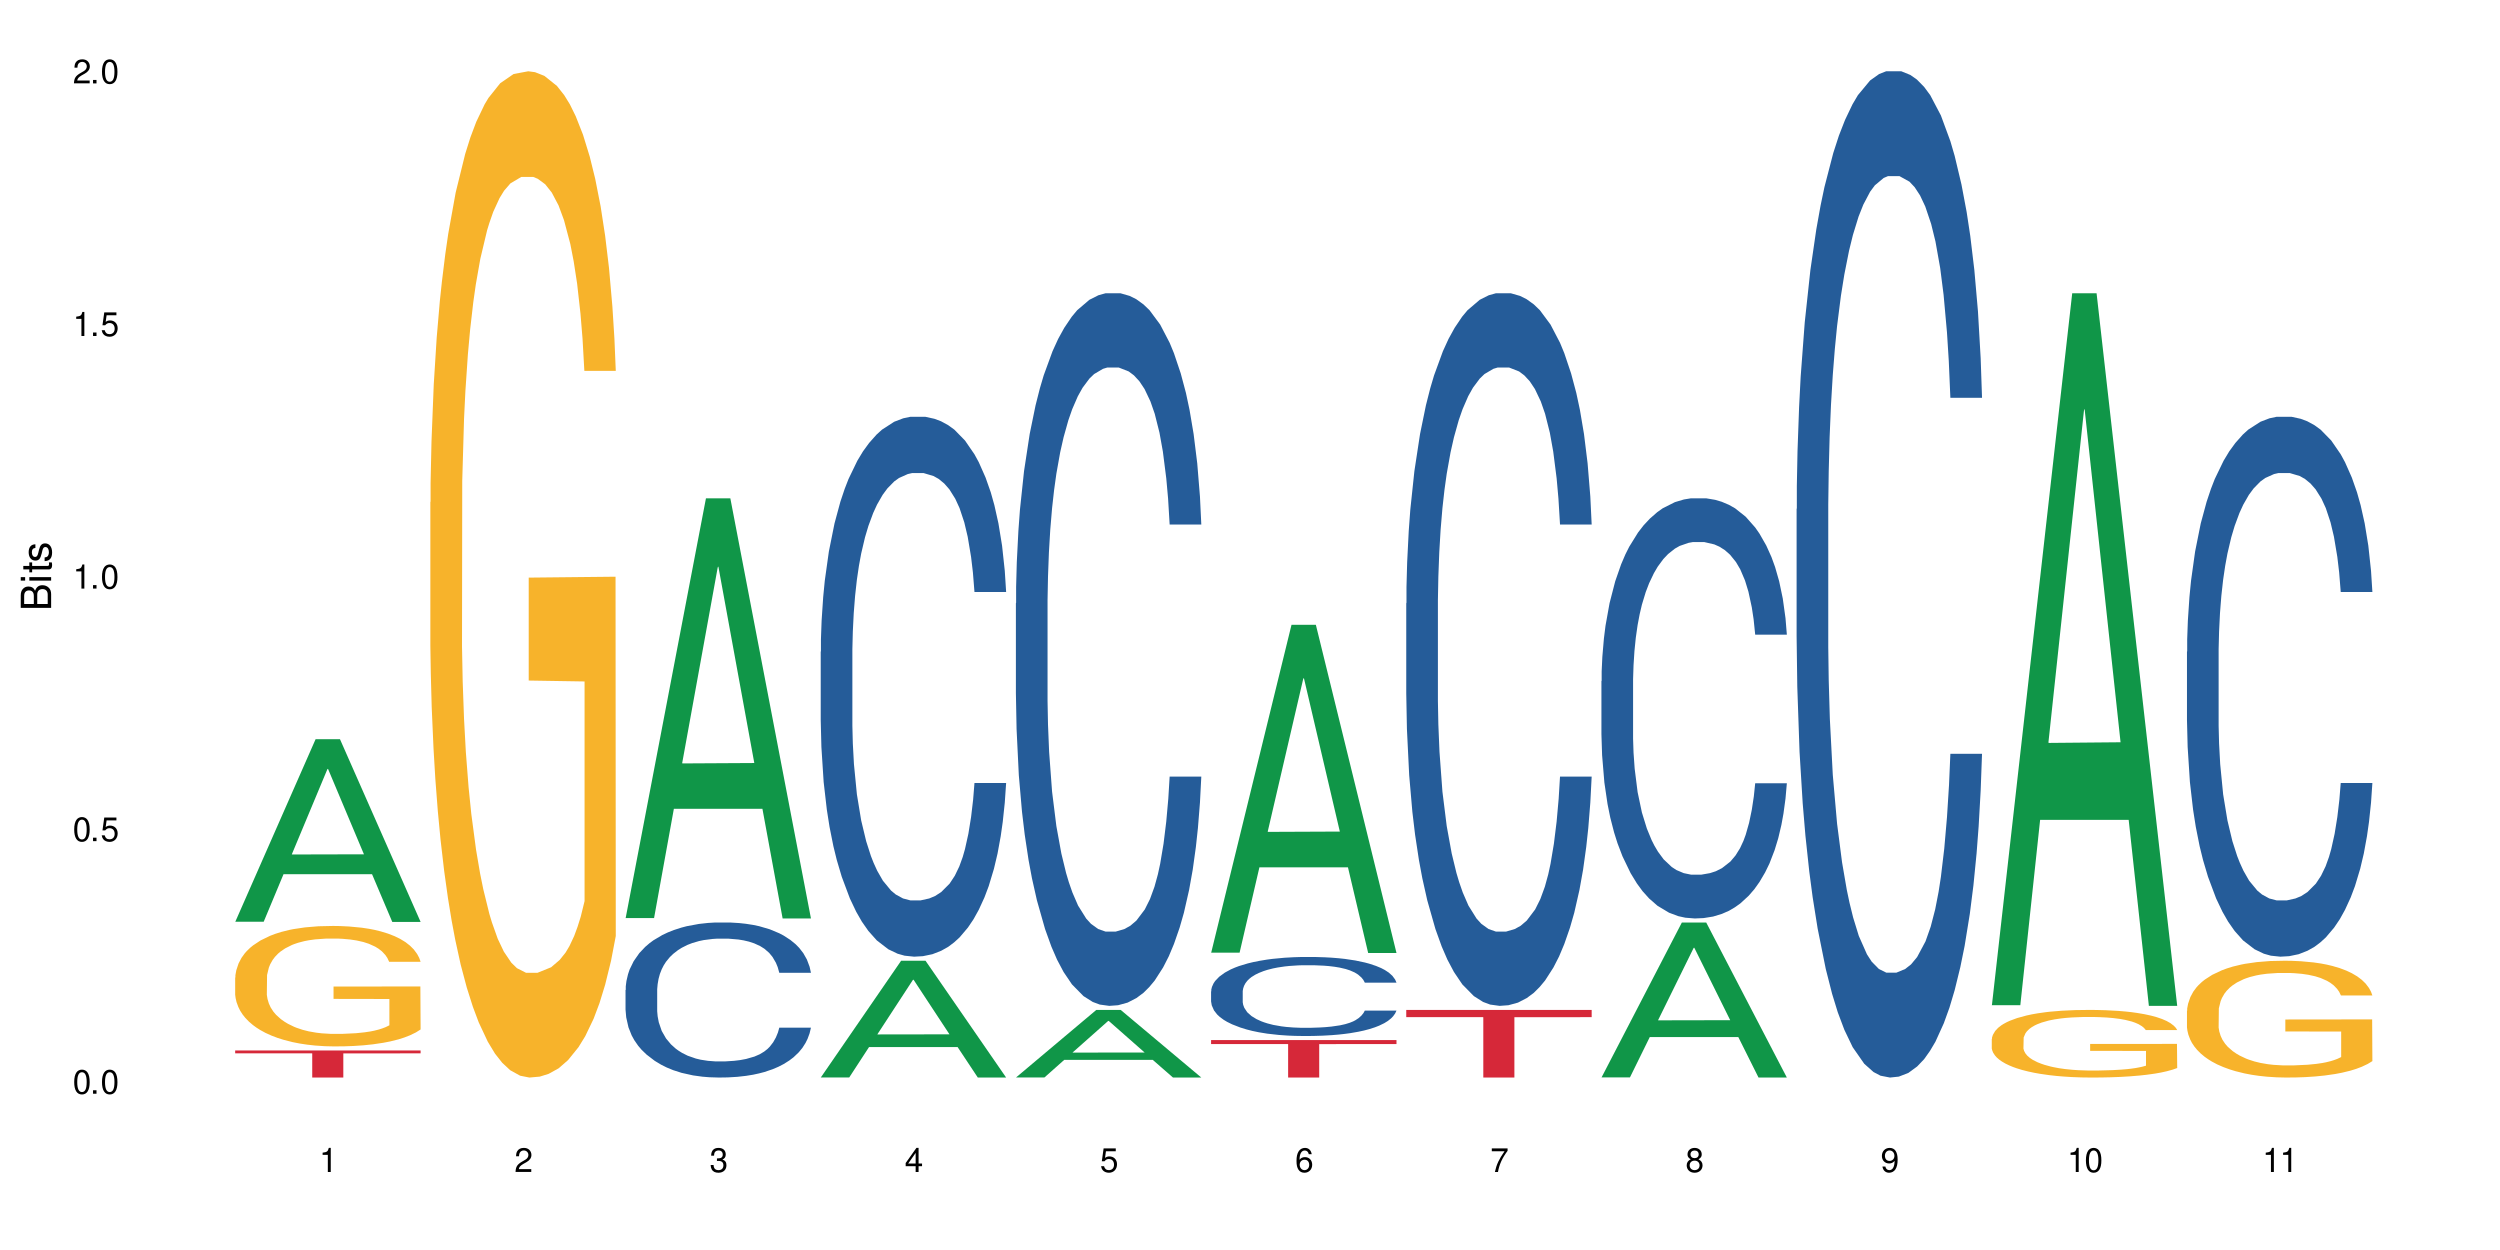 <?xml version="1.0" encoding="UTF-8"?>
<svg xmlns="http://www.w3.org/2000/svg" xmlns:xlink="http://www.w3.org/1999/xlink" width="720" height="360" viewBox="0 0 720 360">
<defs>
<g>
<g id="glyph-0-0">
</g>
<g id="glyph-0-1">
<path d="M 2.641 -6.938 C 2 -6.938 1.422 -6.656 1.078 -6.172 C 0.641 -5.562 0.406 -4.641 0.406 -3.359 C 0.406 -1.016 1.188 0.219 2.641 0.219 C 4.078 0.219 4.859 -1.016 4.859 -3.297 C 4.859 -4.641 4.656 -5.547 4.203 -6.172 C 3.844 -6.656 3.281 -6.938 2.641 -6.938 Z M 2.641 -6.188 C 3.547 -6.188 4 -5.25 4 -3.375 C 4 -1.406 3.562 -0.484 2.625 -0.484 C 1.734 -0.484 1.281 -1.438 1.281 -3.344 C 1.281 -5.25 1.734 -6.188 2.641 -6.188 Z M 2.641 -6.188 "/>
</g>
<g id="glyph-0-2">
<path d="M 1.828 -1 L 0.828 -1 L 0.828 0 L 1.828 0 Z M 1.828 -1 "/>
</g>
<g id="glyph-0-3">
<path d="M 4.562 -6.797 L 1.062 -6.797 L 0.547 -3.094 L 1.328 -3.094 C 1.719 -3.562 2.047 -3.734 2.578 -3.734 C 3.484 -3.734 4.062 -3.109 4.062 -2.094 C 4.062 -1.125 3.484 -0.531 2.578 -0.531 C 1.828 -0.531 1.375 -0.906 1.188 -1.672 L 0.328 -1.672 C 0.453 -1.109 0.547 -0.844 0.75 -0.594 C 1.125 -0.078 1.828 0.219 2.594 0.219 C 3.969 0.219 4.922 -0.781 4.922 -2.219 C 4.922 -3.562 4.031 -4.484 2.719 -4.484 C 2.25 -4.484 1.859 -4.359 1.469 -4.062 L 1.734 -5.969 L 4.562 -5.969 Z M 4.562 -6.797 "/>
</g>
<g id="glyph-0-4">
<path d="M 2.484 -4.938 L 2.484 0 L 3.328 0 L 3.328 -6.938 L 2.766 -6.938 C 2.469 -5.875 2.281 -5.734 0.984 -5.562 L 0.984 -4.938 Z M 2.484 -4.938 "/>
</g>
<g id="glyph-0-5">
<path d="M 4.859 -0.828 L 1.281 -0.828 C 1.359 -1.406 1.672 -1.781 2.5 -2.281 L 3.469 -2.828 C 4.406 -3.344 4.906 -4.062 4.906 -4.906 C 4.906 -5.484 4.672 -6.031 4.266 -6.406 C 3.859 -6.766 3.375 -6.938 2.719 -6.938 C 1.859 -6.938 1.219 -6.625 0.844 -6.031 C 0.609 -5.672 0.5 -5.234 0.484 -4.531 L 1.328 -4.531 C 1.359 -5.016 1.406 -5.281 1.531 -5.516 C 1.75 -5.938 2.188 -6.203 2.703 -6.203 C 3.469 -6.203 4.031 -5.641 4.031 -4.891 C 4.031 -4.344 3.719 -3.859 3.125 -3.516 L 2.234 -3 C 0.812 -2.172 0.406 -1.531 0.328 -0.016 L 4.859 -0.016 Z M 4.859 -0.828 "/>
</g>
<g id="glyph-0-6">
<path d="M 2.125 -3.188 L 2.578 -3.188 C 3.5 -3.188 3.984 -2.766 3.984 -1.922 C 3.984 -1.062 3.469 -0.531 2.594 -0.531 C 1.656 -0.531 1.203 -1 1.156 -2.016 L 0.312 -2.016 C 0.344 -1.453 0.438 -1.094 0.609 -0.781 C 0.953 -0.109 1.625 0.219 2.547 0.219 C 3.953 0.219 4.859 -0.625 4.859 -1.938 C 4.859 -2.828 4.516 -3.297 3.703 -3.594 C 4.344 -3.844 4.656 -4.328 4.656 -5.031 C 4.656 -6.219 3.875 -6.938 2.578 -6.938 C 1.203 -6.938 0.484 -6.172 0.453 -4.703 L 1.297 -4.703 C 1.312 -5.125 1.344 -5.359 1.453 -5.578 C 1.641 -5.969 2.062 -6.203 2.594 -6.203 C 3.344 -6.203 3.797 -5.75 3.797 -5 C 3.797 -4.516 3.609 -4.219 3.25 -4.047 C 3.016 -3.953 2.703 -3.922 2.125 -3.906 Z M 2.125 -3.188 "/>
</g>
<g id="glyph-0-7">
<path d="M 3.141 -1.672 L 3.141 0 L 3.984 0 L 3.984 -1.672 L 4.984 -1.672 L 4.984 -2.438 L 3.984 -2.438 L 3.984 -6.938 L 3.359 -6.938 L 0.266 -2.578 L 0.266 -1.672 Z M 3.141 -2.438 L 1 -2.438 L 3.141 -5.5 Z M 3.141 -2.438 "/>
</g>
<g id="glyph-0-8">
<path d="M 4.781 -5.125 C 4.609 -6.266 3.891 -6.938 2.844 -6.938 C 2.094 -6.938 1.422 -6.578 1.031 -5.953 C 0.594 -5.266 0.406 -4.422 0.406 -3.172 C 0.406 -2 0.578 -1.25 0.984 -0.641 C 1.359 -0.078 1.953 0.219 2.703 0.219 C 3.984 0.219 4.922 -0.75 4.922 -2.094 C 4.922 -3.375 4.062 -4.281 2.844 -4.281 C 2.172 -4.281 1.641 -4.031 1.281 -3.516 C 1.281 -5.234 1.828 -6.188 2.797 -6.188 C 3.391 -6.188 3.797 -5.797 3.938 -5.125 Z M 2.734 -3.531 C 3.547 -3.531 4.062 -2.953 4.062 -2.031 C 4.062 -1.156 3.484 -0.531 2.703 -0.531 C 1.922 -0.531 1.328 -1.188 1.328 -2.078 C 1.328 -2.938 1.906 -3.531 2.734 -3.531 Z M 2.734 -3.531 "/>
</g>
<g id="glyph-0-9">
<path d="M 4.984 -6.797 L 0.438 -6.797 L 0.438 -5.969 L 4.109 -5.969 C 2.5 -3.656 1.828 -2.234 1.328 0 L 2.219 0 C 2.594 -2.172 3.453 -4.047 4.984 -6.094 Z M 4.984 -6.797 "/>
</g>
<g id="glyph-0-10">
<path d="M 3.75 -3.656 C 4.469 -4.094 4.688 -4.438 4.688 -5.078 C 4.688 -6.172 3.844 -6.938 2.641 -6.938 C 1.438 -6.938 0.594 -6.172 0.594 -5.094 C 0.594 -4.438 0.812 -4.094 1.516 -3.656 C 0.734 -3.266 0.359 -2.703 0.359 -1.922 C 0.359 -0.656 1.281 0.219 2.641 0.219 C 3.984 0.219 4.922 -0.656 4.922 -1.922 C 4.922 -2.703 4.531 -3.266 3.75 -3.656 Z M 2.641 -6.188 C 3.359 -6.188 3.812 -5.75 3.812 -5.062 C 3.812 -4.406 3.344 -3.984 2.641 -3.984 C 1.922 -3.984 1.453 -4.406 1.453 -5.078 C 1.453 -5.75 1.922 -6.188 2.641 -6.188 Z M 2.641 -3.266 C 3.484 -3.266 4.062 -2.719 4.062 -1.906 C 4.062 -1.078 3.484 -0.531 2.625 -0.531 C 1.797 -0.531 1.219 -1.094 1.219 -1.906 C 1.219 -2.719 1.781 -3.266 2.641 -3.266 Z M 2.641 -3.266 "/>
</g>
<g id="glyph-0-11">
<path d="M 0.516 -1.578 C 0.672 -0.453 1.406 0.219 2.438 0.219 C 3.188 0.219 3.859 -0.141 4.266 -0.766 C 4.688 -1.453 4.891 -2.297 4.891 -3.547 C 4.891 -4.719 4.703 -5.453 4.312 -6.078 C 3.938 -6.641 3.344 -6.938 2.594 -6.938 C 1.297 -6.938 0.359 -5.969 0.359 -4.625 C 0.359 -3.344 1.234 -2.453 2.453 -2.453 C 3.094 -2.453 3.578 -2.672 4.016 -3.203 C 4 -1.484 3.469 -0.531 2.5 -0.531 C 1.906 -0.531 1.484 -0.906 1.359 -1.578 Z M 2.578 -6.203 C 3.375 -6.203 3.969 -5.531 3.969 -4.641 C 3.969 -3.797 3.391 -3.188 2.547 -3.188 C 1.734 -3.188 1.234 -3.766 1.234 -4.688 C 1.234 -5.562 1.797 -6.203 2.578 -6.203 Z M 2.578 -6.203 "/>
</g>
<g id="glyph-1-0">
</g>
<g id="glyph-1-1">
<path d="M 0 -0.953 L 0 -4.891 C 0 -5.719 -0.234 -6.344 -0.734 -6.797 C -1.188 -7.234 -1.812 -7.469 -2.5 -7.469 C -3.547 -7.469 -4.188 -7 -4.625 -5.875 C -4.984 -6.688 -5.625 -7.094 -6.531 -7.094 C -7.172 -7.094 -7.734 -6.859 -8.141 -6.391 C -8.562 -5.922 -8.75 -5.344 -8.75 -4.5 L -8.75 -0.953 Z M -4.984 -2.062 L -7.766 -2.062 L -7.766 -4.219 C -7.766 -4.844 -7.688 -5.203 -7.453 -5.5 C -7.219 -5.812 -6.859 -5.969 -6.375 -5.969 C -5.891 -5.969 -5.531 -5.812 -5.297 -5.5 C -5.062 -5.203 -4.984 -4.844 -4.984 -4.219 Z M -0.984 -2.062 L -4 -2.062 L -4 -4.781 C -4 -5.766 -3.438 -6.359 -2.484 -6.359 C -1.547 -6.359 -0.984 -5.766 -0.984 -4.781 Z M -0.984 -2.062 "/>
</g>
<g id="glyph-1-2">
<path d="M -6.281 -1.797 L -6.281 -0.797 L 0 -0.797 L 0 -1.797 Z M -8.75 -1.797 L -8.75 -0.797 L -7.484 -0.797 L -7.484 -1.797 Z M -8.75 -1.797 "/>
</g>
<g id="glyph-1-3">
<path d="M -6.281 -3.047 L -6.281 -2.016 L -8.016 -2.016 L -8.016 -1.016 L -6.281 -1.016 L -6.281 -0.172 L -5.469 -0.172 L -5.469 -1.016 L -0.719 -1.016 C -0.078 -1.016 0.281 -1.453 0.281 -2.234 C 0.281 -2.5 0.25 -2.719 0.188 -3.047 L -0.641 -3.047 C -0.609 -2.906 -0.594 -2.766 -0.594 -2.562 C -0.594 -2.141 -0.719 -2.016 -1.156 -2.016 L -5.469 -2.016 L -5.469 -3.047 Z M -6.281 -3.047 "/>
</g>
<g id="glyph-1-4">
<path d="M -4.531 -5.25 C -5.766 -5.25 -6.469 -4.422 -6.469 -2.969 C -6.469 -1.516 -5.719 -0.562 -4.547 -0.562 C -3.562 -0.562 -3.094 -1.062 -2.734 -2.562 L -2.516 -3.484 C -2.344 -4.188 -2.094 -4.469 -1.641 -4.469 C -1.047 -4.469 -0.641 -3.875 -0.641 -3 C -0.641 -2.453 -0.797 -2 -1.062 -1.75 C -1.25 -1.594 -1.422 -1.531 -1.875 -1.469 L -1.875 -0.406 C -0.422 -0.453 0.281 -1.266 0.281 -2.922 C 0.281 -4.5 -0.5 -5.516 -1.719 -5.516 C -2.656 -5.516 -3.172 -4.984 -3.469 -3.734 L -3.703 -2.766 C -3.891 -1.953 -4.156 -1.609 -4.594 -1.609 C -5.188 -1.609 -5.547 -2.125 -5.547 -2.938 C -5.547 -3.75 -5.203 -4.172 -4.531 -4.203 Z M -4.531 -5.25 "/>
</g>
</g>
</defs>
<rect x="-72" y="-36" width="864" height="432" fill="rgb(100%, 100%, 100%)" fill-opacity="1"/>
<path fill-rule="nonzero" fill="rgb(6.275%, 58.824%, 28.235%)" fill-opacity="1" d="M 67.73 265.457 L 67.789 265.41 L 90.895 212.883 L 97.91 212.883 L 121.133 265.508 L 112.973 265.508 L 107.152 251.773 L 81.652 251.773 L 75.945 265.457 L 67.73 265.457 L 84.105 246.09 L 104.816 246.039 L 94.488 221.48 L 94.375 221.434 L 94.262 221.582 L 84.047 246.039 L 84.105 246.09 Z M 67.73 265.457 "/>
<path fill-rule="nonzero" fill="rgb(96.863%, 70.196%, 16.863%)" fill-opacity="1" d="M 67.73 281.531 L 67.797 281.5 L 67.797 280.867 L 68.055 279.441 L 68.707 277.477 L 69.555 275.859 L 70.465 274.594 L 71.051 273.93 L 72.027 272.977 L 72.875 272.281 L 75.023 270.855 L 77.762 269.523 L 79.258 268.953 L 80.949 268.414 L 83.359 267.812 L 84.469 267.59 L 87.855 267.086 L 91.695 266.766 L 95.93 266.672 L 97.883 266.703 L 100.555 266.832 L 104.199 267.18 L 106.285 267.496 L 107.91 267.812 L 109.605 268.227 L 111.688 268.859 L 113.645 269.617 L 115.207 270.379 L 116.77 271.328 L 118.07 272.344 L 119.18 273.453 L 120.156 274.785 L 120.742 275.895 L 121.133 277 L 112.078 277 L 111.559 275.895 L 110.973 275.035 L 109.996 273.992 L 109.02 273.23 L 108.043 272.629 L 106.219 271.805 L 104.656 271.297 L 102.703 270.855 L 100.812 270.57 L 98.664 270.379 L 97.363 270.316 L 93.91 270.316 L 90.785 270.539 L 88.961 270.793 L 87.66 271.043 L 85.836 271.52 L 84.727 271.898 L 84.078 272.152 L 82.125 273.137 L 80.82 274.023 L 80.105 274.625 L 79.191 275.574 L 78.543 276.43 L 77.824 277.699 L 77.434 278.648 L 76.914 280.805 L 76.848 286.508 L 77.043 287.711 L 77.434 289.012 L 77.957 290.152 L 78.738 291.355 L 79.52 292.273 L 80.887 293.508 L 82.059 294.332 L 82.969 294.871 L 84.727 295.727 L 85.445 296.012 L 87.137 296.582 L 88.895 297.027 L 91.047 297.406 L 92.672 297.598 L 95.277 297.754 L 98.598 297.754 L 102.508 297.566 L 104.98 297.312 L 106.676 297.059 L 107.781 296.836 L 109.148 296.488 L 110.125 296.172 L 111.039 295.824 L 112.145 295.285 L 112.145 287.711 L 96.059 287.68 L 96.059 284.129 L 121.066 284.098 L 121.133 296.488 L 119.766 297.344 L 118.07 298.168 L 116.441 298.801 L 114.75 299.34 L 112.34 299.941 L 110.387 300.32 L 107.391 300.766 L 104.656 301.051 L 101.789 301.242 L 99.25 301.336 L 96.254 301.367 L 93.586 301.305 L 90.719 301.113 L 88.441 300.859 L 86.355 300.543 L 84.273 300.133 L 81.668 299.465 L 79.973 298.93 L 78.215 298.262 L 76.457 297.469 L 74.895 296.613 L 73.852 295.949 L 72.812 295.188 L 71.703 294.238 L 70.66 293.16 L 69.879 292.18 L 69.164 291.07 L 68.645 290.023 L 68.121 288.598 L 67.859 287.457 L 67.73 286.477 Z M 67.73 281.531 "/>
<path fill-rule="nonzero" fill="rgb(83.922%, 15.686%, 22.353%)" fill-opacity="1" d="M 67.73 302.531 L 121.133 302.531 L 121.133 303.367 L 98.875 303.375 L 98.875 310.332 L 89.922 310.332 L 89.922 303.383 L 89.793 303.367 L 67.73 303.367 Z M 67.73 302.531 "/>
<path fill-rule="nonzero" fill="rgb(96.863%, 70.196%, 16.863%)" fill-opacity="1" d="M 123.941 144.652 L 124.008 144.387 L 124.008 139.094 L 124.27 127.184 L 124.918 110.777 L 125.766 97.277 L 126.676 86.691 L 127.266 81.133 L 128.242 73.195 L 129.086 67.371 L 131.234 55.461 L 133.973 44.348 L 135.469 39.582 L 137.164 35.082 L 139.57 30.055 L 140.68 28.203 L 144.066 23.965 L 147.906 21.32 L 152.141 20.527 L 154.094 20.789 L 156.766 21.848 L 160.41 24.762 L 162.496 27.406 L 164.125 30.055 L 165.816 33.496 L 167.902 38.789 L 169.855 45.141 L 171.418 51.492 L 172.98 59.43 L 174.281 67.902 L 175.391 77.164 L 176.367 88.281 L 176.953 97.543 L 177.344 106.805 L 168.293 106.805 L 167.77 97.543 L 167.184 90.398 L 166.207 81.664 L 165.23 75.312 L 164.254 70.281 L 162.43 63.402 L 160.867 59.168 L 158.914 55.461 L 157.023 53.078 L 154.875 51.492 L 153.574 50.961 L 150.121 50.961 L 146.996 52.816 L 145.172 54.934 L 143.871 57.051 L 142.047 61.02 L 140.941 64.195 L 140.289 66.312 L 138.336 74.516 L 137.031 81.93 L 136.316 86.957 L 135.402 94.898 L 134.754 102.043 L 134.035 112.629 L 133.645 120.57 L 133.125 138.566 L 133.059 186.207 L 133.254 196.262 L 133.645 207.113 L 134.168 216.641 L 134.949 226.699 L 135.73 234.375 L 137.098 244.695 L 138.27 251.578 L 139.18 256.078 L 140.941 263.223 L 141.656 265.605 L 143.348 270.367 L 145.109 274.074 L 147.258 277.25 L 148.883 278.836 L 151.488 280.16 L 154.812 280.16 L 158.719 278.574 L 161.191 276.457 L 162.887 274.34 L 163.992 272.484 L 165.359 269.574 L 166.336 266.926 L 167.25 264.016 L 168.355 259.516 L 168.355 196.262 L 152.27 195.996 L 152.27 166.355 L 177.277 166.09 L 177.344 269.574 L 175.977 276.719 L 174.281 283.602 L 172.656 288.895 L 170.961 293.395 L 168.551 298.422 L 166.598 301.598 L 163.602 305.305 L 160.867 307.688 L 158 309.273 L 155.461 310.066 L 152.465 310.332 L 149.797 309.805 L 146.93 308.215 L 144.652 306.098 L 142.566 303.453 L 140.484 300.012 L 137.879 294.453 L 136.188 289.953 L 134.426 284.395 L 132.668 277.777 L 131.105 270.633 L 130.062 265.074 L 129.023 258.723 L 127.914 250.781 L 126.871 241.785 L 126.09 233.578 L 125.375 224.316 L 124.855 215.582 L 124.332 203.672 L 124.074 194.145 L 123.941 185.941 Z M 123.941 144.652 "/>
<path fill-rule="nonzero" fill="rgb(6.275%, 58.824%, 28.235%)" fill-opacity="1" d="M 180.152 264.406 L 180.211 264.289 L 203.316 143.512 L 210.336 143.512 L 233.555 264.52 L 225.395 264.52 L 219.578 232.934 L 194.074 232.934 L 188.371 264.406 L 180.152 264.406 L 196.527 219.867 L 217.238 219.75 L 206.91 163.281 L 206.797 163.168 L 206.684 163.512 L 196.473 219.75 L 196.527 219.867 Z M 180.152 264.406 "/>
<path fill-rule="nonzero" fill="rgb(14.51%, 36.078%, 60%)" fill-opacity="1" d="M 180.152 285.109 L 180.219 285.07 L 180.219 284.09 L 180.414 282.539 L 180.871 280.578 L 181.324 279.23 L 182.5 276.824 L 184.125 274.496 L 185.82 272.703 L 187.059 271.641 L 188.164 270.824 L 190.703 269.316 L 192.332 268.539 L 194.09 267.844 L 196.238 267.152 L 197.801 266.742 L 201.32 266.09 L 203.922 265.805 L 205.941 265.684 L 210.305 265.684 L 212.91 265.844 L 214.801 266.051 L 216.883 266.375 L 218.641 266.742 L 221.703 267.641 L 224.438 268.785 L 225.676 269.438 L 227.629 270.703 L 229.125 271.926 L 230.168 272.988 L 231.34 274.496 L 232.383 276.336 L 233.164 278.418 L 233.555 280.172 L 224.438 280.172 L 223.98 278.539 L 223.461 277.273 L 222.484 275.602 L 221.508 274.418 L 220.141 273.234 L 218.902 272.457 L 217.207 271.684 L 215.711 271.191 L 214.148 270.824 L 212.648 270.578 L 209.785 270.336 L 206.465 270.336 L 205.227 270.418 L 202.688 270.742 L 201.32 271.027 L 199.363 271.602 L 197.996 272.129 L 196.371 272.945 L 195.262 273.641 L 193.895 274.703 L 192.918 275.641 L 191.812 276.988 L 191.16 278.008 L 190.574 279.152 L 190.051 280.496 L 189.66 281.926 L 189.402 283.438 L 189.27 284.906 L 189.27 291.23 L 189.402 292.699 L 189.727 294.414 L 190.574 296.906 L 191.812 299.066 L 193.242 300.781 L 194.609 302.008 L 195.395 302.578 L 196.434 303.23 L 198.062 304.047 L 200.406 304.863 L 201.773 305.191 L 203.859 305.516 L 206.008 305.68 L 208.875 305.68 L 211.414 305.516 L 213.105 305.312 L 214.863 304.984 L 217.273 304.293 L 218.773 303.641 L 220.074 302.863 L 221.051 302.09 L 221.703 301.434 L 222.68 300.168 L 223.461 298.781 L 224.047 297.355 L 224.438 295.965 L 233.555 295.965 L 233.164 297.598 L 232.578 299.191 L 231.992 300.375 L 231.082 301.801 L 230.039 303.066 L 228.539 304.496 L 227.305 305.434 L 225.676 306.457 L 224.176 307.23 L 222.551 307.926 L 220.141 308.742 L 218.578 309.148 L 216.883 309.516 L 214.863 309.844 L 212.324 310.129 L 209.59 310.293 L 207.051 310.332 L 204.316 310.25 L 202.297 310.086 L 199.625 309.719 L 196.305 308.984 L 193.895 308.211 L 192.008 307.434 L 190.379 306.617 L 188.555 305.516 L 186.211 303.719 L 184.777 302.332 L 183.801 301.191 L 182.695 299.598 L 181.914 298.172 L 181 295.883 L 180.348 292.988 L 180.152 290.742 Z M 180.152 285.109 "/>
<path fill-rule="nonzero" fill="rgb(6.275%, 58.824%, 28.235%)" fill-opacity="1" d="M 236.367 310.301 L 236.422 310.27 L 259.527 276.688 L 266.547 276.688 L 289.766 310.332 L 281.609 310.332 L 275.789 301.551 L 250.285 301.551 L 244.582 310.301 L 236.367 310.301 L 252.738 297.918 L 273.449 297.887 L 263.121 282.184 L 263.008 282.152 L 262.895 282.246 L 252.684 297.887 L 252.738 297.918 Z M 236.367 310.301 "/>
<path fill-rule="nonzero" fill="rgb(14.51%, 36.078%, 60%)" fill-opacity="1" d="M 236.367 187.691 L 236.43 187.551 L 236.43 184.141 L 236.625 178.738 L 237.082 171.918 L 237.539 167.227 L 238.711 158.844 L 240.34 150.742 L 242.031 144.488 L 243.27 140.793 L 244.375 137.949 L 246.914 132.691 L 248.543 129.992 L 250.301 127.578 L 252.449 125.16 L 254.016 123.738 L 257.531 121.465 L 260.137 120.469 L 262.152 120.043 L 266.516 120.043 L 269.121 120.613 L 271.012 121.324 L 273.094 122.461 L 274.852 123.738 L 277.914 126.867 L 280.648 130.844 L 281.887 133.117 L 283.84 137.523 L 285.34 141.789 L 286.379 145.484 L 287.551 150.742 L 288.594 157.137 L 289.375 164.387 L 289.766 170.496 L 280.648 170.496 L 280.191 164.812 L 279.672 160.406 L 278.695 154.578 L 277.719 150.457 L 276.352 146.336 L 275.113 143.637 L 273.422 140.938 L 271.922 139.23 L 270.359 137.949 L 268.863 137.098 L 265.996 136.246 L 262.676 136.246 L 261.438 136.531 L 258.898 137.668 L 257.531 138.66 L 255.578 140.652 L 254.211 142.5 L 252.582 145.34 L 251.473 147.758 L 250.105 151.453 L 249.129 154.723 L 248.023 159.41 L 247.371 162.965 L 246.785 166.945 L 246.266 171.633 L 245.875 176.609 L 245.613 181.867 L 245.484 186.98 L 245.484 209.012 L 245.613 214.129 L 245.938 220.098 L 246.785 228.766 L 248.023 236.297 L 249.457 242.266 L 250.824 246.531 L 251.605 248.52 L 252.645 250.793 L 254.273 253.637 L 256.617 256.48 L 257.984 257.617 L 260.07 258.754 L 262.219 259.32 L 265.086 259.32 L 267.625 258.754 L 269.316 258.043 L 271.074 256.906 L 273.484 254.488 L 274.984 252.215 L 276.285 249.516 L 277.262 246.816 L 277.914 244.539 L 278.891 240.137 L 279.672 235.305 L 280.258 230.328 L 280.648 225.496 L 289.766 225.496 L 289.375 231.18 L 288.789 236.723 L 288.203 240.844 L 287.293 245.82 L 286.25 250.227 L 284.75 255.199 L 283.516 258.469 L 281.887 262.02 L 280.387 264.723 L 278.762 267.137 L 276.352 269.98 L 274.789 271.402 L 273.094 272.68 L 271.074 273.816 L 268.535 274.812 L 265.801 275.379 L 263.262 275.523 L 260.527 275.238 L 258.508 274.668 L 255.836 273.391 L 252.516 270.832 L 250.105 268.133 L 248.219 265.434 L 246.59 262.59 L 244.766 258.754 L 242.422 252.5 L 240.988 247.668 L 240.012 243.688 L 238.906 238.145 L 238.125 233.172 L 237.211 225.211 L 236.562 215.121 L 236.367 207.305 Z M 236.367 187.691 "/>
<path fill-rule="nonzero" fill="rgb(6.275%, 58.824%, 28.235%)" fill-opacity="1" d="M 292.578 310.312 L 292.633 310.297 L 315.738 290.855 L 322.758 290.855 L 345.977 310.332 L 337.82 310.332 L 332 305.25 L 306.496 305.25 L 300.793 310.312 L 292.578 310.312 L 308.949 303.145 L 329.66 303.129 L 319.336 294.039 L 319.219 294.02 L 319.105 294.074 L 308.895 303.129 L 308.949 303.145 Z M 292.578 310.312 "/>
<path fill-rule="nonzero" fill="rgb(14.51%, 36.078%, 60%)" fill-opacity="1" d="M 292.578 173.762 L 292.641 173.574 L 292.641 169.07 L 292.836 161.941 L 293.293 152.938 L 293.75 146.746 L 294.922 135.68 L 296.551 124.988 L 298.242 116.734 L 299.48 111.855 L 300.586 108.102 L 303.125 101.164 L 304.754 97.598 L 306.512 94.41 L 308.664 91.219 L 310.227 89.344 L 313.742 86.344 L 316.348 85.031 L 318.367 84.469 L 322.73 84.469 L 325.332 85.219 L 327.223 86.156 L 329.305 87.656 L 331.066 89.344 L 334.125 93.473 L 336.859 98.723 L 338.098 101.727 L 340.051 107.539 L 341.551 113.168 L 342.59 118.047 L 343.762 124.988 L 344.805 133.43 L 345.586 142.996 L 345.977 151.062 L 336.859 151.062 L 336.406 143.559 L 335.883 137.742 L 334.906 130.051 L 333.93 124.613 L 332.562 119.172 L 331.324 115.605 L 329.633 112.043 L 328.133 109.793 L 326.57 108.102 L 325.074 106.977 L 322.207 105.852 L 318.887 105.852 L 317.648 106.227 L 315.109 107.727 L 313.742 109.043 L 311.789 111.668 L 310.422 114.105 L 308.793 117.859 L 307.684 121.047 L 306.316 125.926 L 305.34 130.238 L 304.234 136.43 L 303.582 141.121 L 302.996 146.371 L 302.477 152.562 L 302.086 159.129 L 301.824 166.07 L 301.695 172.824 L 301.695 201.898 L 301.824 208.652 L 302.148 216.531 L 302.996 227.977 L 304.234 237.918 L 305.668 245.797 L 307.035 251.426 L 307.816 254.051 L 308.859 257.051 L 310.484 260.805 L 312.832 264.555 L 314.199 266.055 L 316.281 267.559 L 318.43 268.309 L 321.297 268.309 L 323.836 267.559 L 325.527 266.621 L 327.289 265.117 L 329.695 261.93 L 331.195 258.93 L 332.496 255.363 L 333.473 251.801 L 334.125 248.797 L 335.102 242.984 L 335.883 236.605 L 336.469 230.039 L 336.859 223.66 L 345.977 223.66 L 345.586 231.164 L 345 238.48 L 344.414 243.922 L 343.504 250.484 L 342.461 256.301 L 340.965 262.867 L 339.727 267.184 L 338.098 271.871 L 336.602 275.438 L 334.973 278.625 L 332.562 282.379 L 331 284.254 L 329.305 285.941 L 327.289 287.441 L 324.746 288.754 L 322.012 289.504 L 319.473 289.691 L 316.738 289.316 L 314.719 288.566 L 312.047 286.879 L 308.727 283.504 L 306.316 279.938 L 304.43 276.375 L 302.801 272.621 L 300.977 267.559 L 298.633 259.305 L 297.199 252.926 L 296.223 247.672 L 295.117 240.355 L 294.336 233.789 L 293.422 223.285 L 292.773 209.965 L 292.578 199.648 Z M 292.578 173.762 "/>
<path fill-rule="nonzero" fill="rgb(6.275%, 58.824%, 28.235%)" fill-opacity="1" d="M 348.789 274.367 L 348.844 274.277 L 371.953 179.949 L 378.969 179.949 L 402.188 274.457 L 394.031 274.457 L 388.211 249.785 L 362.711 249.785 L 357.004 274.367 L 348.789 274.367 L 365.164 239.582 L 385.871 239.492 L 375.547 195.391 L 375.434 195.301 L 375.316 195.566 L 365.105 239.492 L 365.164 239.582 Z M 348.789 274.367 "/>
<path fill-rule="nonzero" fill="rgb(14.51%, 36.078%, 60%)" fill-opacity="1" d="M 348.789 285.52 L 348.852 285.5 L 348.852 285 L 349.051 284.211 L 349.504 283.211 L 349.961 282.523 L 351.133 281.297 L 352.762 280.113 L 354.453 279.195 L 355.691 278.656 L 356.797 278.238 L 359.34 277.469 L 360.965 277.074 L 362.727 276.723 L 364.875 276.367 L 366.438 276.16 L 369.953 275.828 L 372.559 275.684 L 374.578 275.621 L 378.941 275.621 L 381.547 275.703 L 383.434 275.805 L 385.52 275.973 L 387.277 276.16 L 390.336 276.617 L 393.07 277.199 L 394.309 277.531 L 396.262 278.176 L 397.762 278.801 L 398.805 279.344 L 399.977 280.113 L 401.016 281.047 L 401.797 282.109 L 402.188 283.004 L 393.07 283.004 L 392.617 282.172 L 392.094 281.527 L 391.117 280.672 L 390.141 280.07 L 388.773 279.469 L 387.535 279.07 L 385.844 278.676 L 384.344 278.426 L 382.781 278.238 L 381.285 278.117 L 378.418 277.992 L 375.098 277.992 L 373.859 278.031 L 371.32 278.199 L 369.953 278.344 L 368 278.637 L 366.633 278.906 L 365.004 279.32 L 363.898 279.676 L 362.531 280.215 L 361.551 280.695 L 360.445 281.379 L 359.793 281.902 L 359.207 282.484 L 358.688 283.168 L 358.297 283.898 L 358.035 284.668 L 357.906 285.414 L 357.906 288.641 L 358.035 289.387 L 358.363 290.262 L 359.207 291.531 L 360.445 292.633 L 361.879 293.508 L 363.246 294.129 L 364.027 294.422 L 365.07 294.754 L 366.695 295.172 L 369.043 295.586 L 370.41 295.754 L 372.492 295.918 L 374.641 296.004 L 377.508 296.004 L 380.047 295.918 L 381.742 295.816 L 383.5 295.648 L 385.91 295.297 L 387.406 294.961 L 388.707 294.566 L 389.688 294.172 L 390.336 293.84 L 391.312 293.195 L 392.094 292.488 L 392.68 291.758 L 393.07 291.051 L 402.188 291.051 L 401.797 291.883 L 401.211 292.695 L 400.625 293.297 L 399.715 294.027 L 398.672 294.672 L 397.176 295.398 L 395.938 295.879 L 394.309 296.398 L 392.812 296.793 L 391.184 297.145 L 388.773 297.562 L 387.211 297.77 L 385.52 297.957 L 383.5 298.125 L 380.961 298.27 L 378.223 298.352 L 375.684 298.375 L 372.949 298.332 L 370.93 298.25 L 368.262 298.062 L 364.938 297.688 L 362.531 297.293 L 360.641 296.898 L 359.012 296.48 L 357.188 295.918 L 354.844 295.004 L 353.41 294.297 L 352.434 293.715 L 351.328 292.902 L 350.547 292.176 L 349.637 291.012 L 348.984 289.535 L 348.789 288.391 Z M 348.789 285.52 "/>
<path fill-rule="nonzero" fill="rgb(83.922%, 15.686%, 22.353%)" fill-opacity="1" d="M 348.789 299.539 L 402.188 299.539 L 402.188 300.691 L 379.934 300.703 L 379.934 310.332 L 370.98 310.332 L 370.98 300.715 L 370.848 300.691 L 348.789 300.691 Z M 348.789 299.539 "/>
<path fill-rule="nonzero" fill="rgb(14.51%, 36.078%, 60%)" fill-opacity="1" d="M 405 173.762 L 405.066 173.574 L 405.066 169.07 L 405.262 161.941 L 405.715 152.938 L 406.172 146.746 L 407.344 135.68 L 408.973 124.988 L 410.664 116.734 L 411.902 111.855 L 413.012 108.102 L 415.551 101.164 L 417.18 97.598 L 418.938 94.41 L 421.086 91.219 L 422.648 89.344 L 426.164 86.344 L 428.77 85.031 L 430.789 84.469 L 435.152 84.469 L 437.758 85.219 L 439.645 86.156 L 441.73 87.656 L 443.488 89.344 L 446.547 93.473 L 449.285 98.723 L 450.52 101.727 L 452.473 107.539 L 453.973 113.168 L 455.016 118.047 L 456.188 124.988 L 457.227 133.43 L 458.012 142.996 L 458.402 151.062 L 449.285 151.062 L 448.828 143.559 L 448.309 137.742 L 447.328 130.051 L 446.352 124.613 L 444.984 119.172 L 443.746 115.605 L 442.055 112.043 L 440.559 109.793 L 438.992 108.102 L 437.496 106.977 L 434.629 105.852 L 431.309 105.852 L 430.07 106.227 L 427.531 107.727 L 426.164 109.043 L 424.211 111.668 L 422.844 114.105 L 421.215 117.859 L 420.109 121.047 L 418.742 125.926 L 417.766 130.238 L 416.656 136.43 L 416.004 141.121 L 415.418 146.371 L 414.898 152.562 L 414.508 159.129 L 414.246 166.07 L 414.117 172.824 L 414.117 201.898 L 414.246 208.652 L 414.574 216.531 L 415.418 227.977 L 416.656 237.918 L 418.09 245.797 L 419.457 251.426 L 420.238 254.051 L 421.281 257.051 L 422.91 260.805 L 425.254 264.555 L 426.621 266.055 L 428.703 267.559 L 430.855 268.309 L 433.719 268.309 L 436.258 267.559 L 437.953 266.621 L 439.711 265.117 L 442.121 261.93 L 443.617 258.93 L 444.922 255.363 L 445.898 251.801 L 446.547 248.797 L 447.523 242.984 L 448.309 236.605 L 448.895 230.039 L 449.285 223.66 L 458.402 223.66 L 458.012 231.164 L 457.426 238.48 L 456.836 243.922 L 455.926 250.484 L 454.883 256.301 L 453.387 262.867 L 452.148 267.184 L 450.52 271.871 L 449.023 275.438 L 447.395 278.625 L 444.984 282.379 L 443.422 284.254 L 441.73 285.941 L 439.711 287.441 L 437.172 288.754 L 434.434 289.504 L 431.895 289.691 L 429.16 289.316 L 427.141 288.566 L 424.473 286.879 L 421.148 283.504 L 418.742 279.938 L 416.852 276.375 L 415.223 272.621 L 413.402 267.559 L 411.055 259.305 L 409.625 252.926 L 408.648 247.672 L 407.539 240.355 L 406.758 233.789 L 405.848 223.285 L 405.195 209.965 L 405 199.648 Z M 405 173.762 "/>
<path fill-rule="nonzero" fill="rgb(83.922%, 15.686%, 22.353%)" fill-opacity="1" d="M 405 290.855 L 458.402 290.855 L 458.402 292.941 L 436.145 292.961 L 436.145 310.332 L 427.191 310.332 L 427.191 292.977 L 427.062 292.941 L 405 292.941 Z M 405 290.855 "/>
<path fill-rule="nonzero" fill="rgb(6.275%, 58.824%, 28.235%)" fill-opacity="1" d="M 461.211 310.289 L 461.27 310.25 L 484.375 265.684 L 491.391 265.684 L 514.613 310.332 L 506.453 310.332 L 500.633 298.676 L 475.133 298.676 L 469.426 310.289 L 461.211 310.289 L 477.586 293.855 L 498.297 293.812 L 487.969 272.977 L 487.855 272.934 L 487.742 273.062 L 477.527 293.812 L 477.586 293.855 Z M 461.211 310.289 "/>
<path fill-rule="nonzero" fill="rgb(14.51%, 36.078%, 60%)" fill-opacity="1" d="M 461.211 196.164 L 461.277 196.051 L 461.277 193.398 L 461.473 189.195 L 461.926 183.883 L 462.383 180.234 L 463.555 173.707 L 465.184 167.402 L 466.879 162.539 L 468.113 159.66 L 469.223 157.449 L 471.762 153.355 L 473.391 151.254 L 475.148 149.375 L 477.297 147.496 L 478.859 146.387 L 482.375 144.617 L 484.98 143.844 L 487 143.512 L 491.363 143.512 L 493.969 143.953 L 495.855 144.508 L 497.941 145.395 L 499.699 146.387 L 502.762 148.82 L 505.496 151.918 L 506.73 153.688 L 508.688 157.117 L 510.184 160.438 L 511.227 163.312 L 512.398 167.402 L 513.441 172.383 L 514.223 178.023 L 514.613 182.777 L 505.496 182.777 L 505.039 178.355 L 504.52 174.926 L 503.543 170.391 L 502.562 167.184 L 501.195 163.977 L 499.961 161.875 L 498.266 159.773 L 496.77 158.445 L 495.207 157.449 L 493.707 156.785 L 490.844 156.121 L 487.52 156.121 L 486.285 156.344 L 483.742 157.227 L 482.375 158.004 L 480.422 159.551 L 479.055 160.988 L 477.426 163.199 L 476.32 165.082 L 474.953 167.957 L 473.977 170.5 L 472.867 174.152 L 472.219 176.918 L 471.633 180.012 L 471.109 183.664 L 470.719 187.535 L 470.457 191.629 L 470.328 195.609 L 470.328 212.754 L 470.457 216.734 L 470.785 221.383 L 471.633 228.129 L 472.867 233.992 L 474.301 238.637 L 475.668 241.953 L 476.449 243.504 L 477.492 245.273 L 479.121 247.484 L 481.465 249.695 L 482.832 250.582 L 484.918 251.465 L 487.066 251.91 L 489.93 251.91 L 492.469 251.465 L 494.164 250.914 L 495.922 250.027 L 498.332 248.148 L 499.828 246.379 L 501.133 244.277 L 502.109 242.176 L 502.762 240.406 L 503.738 236.977 L 504.52 233.215 L 505.105 229.344 L 505.496 225.586 L 514.613 225.586 L 514.223 230.008 L 513.637 234.32 L 513.051 237.531 L 512.137 241.402 L 511.094 244.828 L 509.598 248.703 L 508.359 251.246 L 506.73 254.012 L 505.234 256.113 L 503.605 257.992 L 501.195 260.203 L 499.633 261.312 L 497.941 262.305 L 495.922 263.191 L 493.383 263.965 L 490.648 264.406 L 488.105 264.52 L 485.371 264.297 L 483.352 263.855 L 480.684 262.859 L 477.363 260.867 L 474.953 258.766 L 473.062 256.664 L 471.438 254.453 L 469.613 251.465 L 467.27 246.602 L 465.836 242.84 L 464.859 239.742 L 463.75 235.43 L 462.969 231.559 L 462.059 225.363 L 461.406 217.508 L 461.211 211.426 Z M 461.211 196.164 "/>
<path fill-rule="nonzero" fill="rgb(14.51%, 36.078%, 60%)" fill-opacity="1" d="M 517.422 146.621 L 517.488 146.355 L 517.488 140 L 517.684 129.934 L 518.141 117.215 L 518.594 108.477 L 519.766 92.844 L 521.395 77.746 L 523.09 66.09 L 524.324 59.203 L 525.434 53.902 L 527.973 44.102 L 529.602 39.07 L 531.359 34.566 L 533.508 30.062 L 535.07 27.414 L 538.586 23.176 L 541.191 21.32 L 543.211 20.527 L 547.574 20.527 L 550.18 21.586 L 552.066 22.91 L 554.152 25.031 L 555.91 27.414 L 558.973 33.242 L 561.707 40.66 L 562.945 44.898 L 564.898 53.109 L 566.395 61.055 L 567.438 67.945 L 568.609 77.746 L 569.652 89.668 L 570.434 103.176 L 570.824 114.566 L 561.707 114.566 L 561.25 103.973 L 560.73 95.758 L 559.754 84.898 L 558.777 77.215 L 557.41 69.535 L 556.172 64.5 L 554.477 59.469 L 552.98 56.289 L 551.418 53.902 L 549.918 52.316 L 547.055 50.727 L 543.734 50.727 L 542.496 51.254 L 539.957 53.375 L 538.586 55.23 L 536.633 58.938 L 535.266 62.383 L 533.637 67.68 L 532.531 72.184 L 531.164 79.07 L 530.188 85.164 L 529.078 93.906 L 528.43 100.527 L 527.844 107.945 L 527.32 116.688 L 526.93 125.957 L 526.672 135.762 L 526.539 145.297 L 526.539 186.355 L 526.672 195.895 L 526.996 207.02 L 527.844 223.18 L 529.078 237.219 L 530.512 248.344 L 531.879 256.293 L 532.66 260 L 533.703 264.238 L 535.332 269.535 L 537.676 274.836 L 539.043 276.953 L 541.129 279.074 L 543.277 280.133 L 546.141 280.133 L 548.684 279.074 L 550.375 277.75 L 552.133 275.629 L 554.543 271.125 L 556.039 266.887 L 557.344 261.855 L 558.32 256.82 L 558.973 252.582 L 559.949 244.371 L 560.73 235.363 L 561.316 226.094 L 561.707 217.086 L 570.824 217.086 L 570.434 227.684 L 569.848 238.012 L 569.262 245.695 L 568.348 254.969 L 567.309 263.18 L 565.809 272.449 L 564.57 278.543 L 562.945 285.168 L 561.445 290.199 L 559.816 294.703 L 557.41 300 L 555.844 302.648 L 554.152 305.035 L 552.133 307.152 L 549.594 309.008 L 546.859 310.066 L 544.32 310.332 L 541.582 309.801 L 539.566 308.742 L 536.895 306.359 L 533.574 301.59 L 531.164 296.559 L 529.273 291.523 L 527.648 286.227 L 525.824 279.074 L 523.48 267.418 L 522.047 258.41 L 521.07 250.992 L 519.961 240.664 L 519.18 231.391 L 518.27 216.555 L 517.617 197.746 L 517.422 183.18 Z M 517.422 146.621 "/>
<path fill-rule="nonzero" fill="rgb(6.275%, 58.824%, 28.235%)" fill-opacity="1" d="M 573.633 289.5 L 573.691 289.309 L 596.797 84.469 L 603.816 84.469 L 627.035 289.691 L 618.875 289.691 L 613.059 236.121 L 587.555 236.121 L 581.852 289.5 L 573.633 289.5 L 590.008 213.961 L 610.719 213.77 L 600.391 117.996 L 600.277 117.805 L 600.164 118.383 L 589.953 213.77 L 590.008 213.961 Z M 573.633 289.5 "/>
<path fill-rule="nonzero" fill="rgb(96.863%, 70.196%, 16.863%)" fill-opacity="1" d="M 573.633 299.199 L 573.699 299.18 L 573.699 298.824 L 573.961 298.023 L 574.609 296.922 L 575.457 296.016 L 576.371 295.305 L 576.957 294.93 L 577.934 294.395 L 578.777 294.004 L 580.93 293.203 L 583.664 292.457 L 585.16 292.137 L 586.855 291.836 L 589.266 291.496 L 590.371 291.371 L 593.758 291.09 L 597.598 290.91 L 601.832 290.855 L 603.785 290.875 L 606.457 290.945 L 610.102 291.141 L 612.188 291.32 L 613.816 291.496 L 615.508 291.73 L 617.594 292.086 L 619.547 292.512 L 621.109 292.938 L 622.672 293.473 L 623.973 294.039 L 625.082 294.664 L 626.059 295.41 L 626.645 296.031 L 627.035 296.656 L 617.984 296.656 L 617.461 296.031 L 616.875 295.551 L 615.898 294.965 L 614.922 294.539 L 613.945 294.199 L 612.121 293.738 L 610.559 293.453 L 608.605 293.203 L 606.715 293.043 L 604.566 292.938 L 603.266 292.902 L 599.812 292.902 L 596.688 293.027 L 594.863 293.168 L 593.562 293.312 L 591.738 293.578 L 590.633 293.793 L 589.98 293.934 L 588.027 294.484 L 586.723 294.984 L 586.008 295.32 L 585.098 295.855 L 584.445 296.336 L 583.727 297.047 L 583.336 297.578 L 582.816 298.789 L 582.75 301.992 L 582.945 302.668 L 583.336 303.395 L 583.859 304.035 L 584.641 304.711 L 585.422 305.227 L 586.789 305.922 L 587.961 306.383 L 588.871 306.688 L 590.633 307.168 L 591.348 307.328 L 593.039 307.648 L 594.801 307.895 L 596.949 308.109 L 598.578 308.215 L 601.18 308.305 L 604.504 308.305 L 608.41 308.199 L 610.883 308.055 L 612.578 307.914 L 613.684 307.789 L 615.051 307.594 L 616.031 307.414 L 616.941 307.219 L 618.047 306.918 L 618.047 302.668 L 601.961 302.648 L 601.961 300.656 L 626.969 300.641 L 627.035 307.594 L 625.668 308.074 L 623.973 308.535 L 622.348 308.891 L 620.652 309.195 L 618.242 309.531 L 616.289 309.746 L 613.293 309.996 L 610.559 310.156 L 607.695 310.262 L 605.152 310.316 L 602.156 310.332 L 599.488 310.297 L 596.621 310.191 L 594.344 310.047 L 592.258 309.871 L 590.176 309.641 L 587.57 309.266 L 585.879 308.965 L 584.117 308.59 L 582.359 308.145 L 580.797 307.664 L 579.754 307.293 L 578.715 306.863 L 577.605 306.332 L 576.566 305.727 L 575.785 305.176 L 575.066 304.551 L 574.547 303.965 L 574.023 303.164 L 573.766 302.523 L 573.633 301.973 Z M 573.633 299.199 "/>
<path fill-rule="nonzero" fill="rgb(14.51%, 36.078%, 60%)" fill-opacity="1" d="M 629.848 187.691 L 629.91 187.551 L 629.91 184.141 L 630.105 178.738 L 630.562 171.918 L 631.02 167.227 L 632.191 158.844 L 633.816 150.742 L 635.512 144.488 L 636.75 140.793 L 637.855 137.949 L 640.395 132.691 L 642.023 129.992 L 643.781 127.578 L 645.93 125.16 L 647.492 123.738 L 651.012 121.465 L 653.617 120.469 L 655.633 120.043 L 659.996 120.043 L 662.602 120.613 L 664.492 121.324 L 666.574 122.461 L 668.332 123.738 L 671.395 126.867 L 674.129 130.844 L 675.367 133.117 L 677.32 137.523 L 678.816 141.789 L 679.859 145.484 L 681.031 150.742 L 682.074 157.137 L 682.855 164.387 L 683.246 170.496 L 674.129 170.496 L 673.672 164.812 L 673.152 160.406 L 672.176 154.578 L 671.199 150.457 L 669.832 146.336 L 668.594 143.637 L 666.902 140.938 L 665.402 139.23 L 663.84 137.949 L 662.344 137.098 L 659.477 136.246 L 656.156 136.246 L 654.918 136.531 L 652.379 137.668 L 651.012 138.66 L 649.059 140.652 L 647.688 142.5 L 646.062 145.34 L 644.953 147.758 L 643.586 151.453 L 642.609 154.723 L 641.504 159.41 L 640.852 162.965 L 640.266 166.945 L 639.746 171.633 L 639.355 176.609 L 639.094 181.867 L 638.965 186.98 L 638.965 209.012 L 639.094 214.129 L 639.418 220.098 L 640.266 228.766 L 641.504 236.297 L 642.934 242.266 L 644.305 246.531 L 645.086 248.52 L 646.125 250.793 L 647.754 253.637 L 650.098 256.48 L 651.465 257.617 L 653.551 258.754 L 655.699 259.32 L 658.566 259.32 L 661.105 258.754 L 662.797 258.043 L 664.555 256.906 L 666.965 254.488 L 668.465 252.215 L 669.766 249.516 L 670.742 246.816 L 671.395 244.539 L 672.371 240.137 L 673.152 235.305 L 673.738 230.328 L 674.129 225.496 L 683.246 225.496 L 682.855 231.18 L 682.27 236.723 L 681.684 240.844 L 680.773 245.82 L 679.73 250.227 L 678.23 255.199 L 676.996 258.469 L 675.367 262.02 L 673.867 264.723 L 672.242 267.137 L 669.832 269.98 L 668.27 271.402 L 666.574 272.68 L 664.555 273.816 L 662.016 274.812 L 659.281 275.379 L 656.742 275.523 L 654.008 275.238 L 651.988 274.668 L 649.316 273.391 L 645.996 270.832 L 643.586 268.133 L 641.699 265.434 L 640.07 262.59 L 638.246 258.754 L 635.902 252.5 L 634.469 247.668 L 633.492 243.688 L 632.387 238.145 L 631.605 233.172 L 630.691 225.211 L 630.043 215.121 L 629.848 207.305 Z M 629.848 187.691 "/>
<path fill-rule="nonzero" fill="rgb(96.863%, 70.196%, 16.863%)" fill-opacity="1" d="M 629.848 291.098 L 629.91 291.066 L 629.91 290.453 L 630.172 289.07 L 630.824 287.164 L 631.668 285.598 L 632.582 284.367 L 633.168 283.723 L 634.145 282.801 L 634.992 282.125 L 637.141 280.742 L 639.875 279.453 L 641.371 278.898 L 643.066 278.375 L 645.477 277.793 L 646.582 277.578 L 649.969 277.086 L 653.812 276.777 L 658.043 276.688 L 659.996 276.719 L 662.668 276.84 L 666.316 277.18 L 668.398 277.484 L 670.027 277.793 L 671.719 278.191 L 673.805 278.805 L 675.758 279.543 L 677.32 280.281 L 678.883 281.203 L 680.188 282.188 L 681.293 283.262 L 682.27 284.551 L 682.855 285.629 L 683.246 286.703 L 674.195 286.703 L 673.672 285.629 L 673.086 284.797 L 672.109 283.785 L 671.133 283.047 L 670.156 282.465 L 668.332 281.664 L 666.77 281.172 L 664.816 280.742 L 662.93 280.465 L 660.777 280.281 L 659.477 280.219 L 656.023 280.219 L 652.898 280.434 L 651.074 280.68 L 649.773 280.926 L 647.949 281.387 L 646.844 281.758 L 646.191 282.004 L 644.238 282.953 L 642.934 283.816 L 642.219 284.398 L 641.309 285.32 L 640.656 286.148 L 639.941 287.379 L 639.551 288.301 L 639.027 290.391 L 638.965 295.922 L 639.16 297.09 L 639.551 298.348 L 640.07 299.457 L 640.852 300.621 L 641.633 301.516 L 643 302.711 L 644.172 303.512 L 645.086 304.035 L 646.844 304.863 L 647.559 305.141 L 649.254 305.691 L 651.012 306.121 L 653.16 306.492 L 654.789 306.676 L 657.395 306.828 L 660.715 306.828 L 664.621 306.645 L 667.098 306.398 L 668.789 306.152 L 669.895 305.938 L 671.266 305.602 L 672.242 305.293 L 673.152 304.957 L 674.258 304.434 L 674.258 297.09 L 658.176 297.059 L 658.176 293.617 L 683.18 293.586 L 683.246 305.602 L 681.879 306.43 L 680.188 307.23 L 678.559 307.844 L 676.863 308.367 L 674.453 308.949 L 672.5 309.32 L 669.504 309.75 L 666.77 310.023 L 663.906 310.211 L 661.367 310.301 L 658.371 310.332 L 655.699 310.27 L 652.836 310.086 L 650.555 309.84 L 648.473 309.535 L 646.387 309.133 L 643.781 308.488 L 642.09 307.965 L 640.332 307.32 L 638.57 306.555 L 637.008 305.723 L 635.969 305.078 L 634.926 304.34 L 633.816 303.418 L 632.777 302.375 L 631.996 301.422 L 631.277 300.348 L 630.758 299.332 L 630.238 297.949 L 629.977 296.844 L 629.848 295.891 Z M 629.848 291.098 "/>
<g fill="rgb(0%, 0%, 0%)" fill-opacity="1">
<use xlink:href="#glyph-0-1" x="20.965" y="314.993"/>
<use xlink:href="#glyph-0-2" x="25.965" y="314.993"/>
<use xlink:href="#glyph-0-1" x="28.965" y="314.993"/>
</g>
<g fill="rgb(0%, 0%, 0%)" fill-opacity="1">
<use xlink:href="#glyph-0-1" x="20.965" y="242.251"/>
<use xlink:href="#glyph-0-2" x="25.965" y="242.251"/>
<use xlink:href="#glyph-0-3" x="28.965" y="242.251"/>
</g>
<g fill="rgb(0%, 0%, 0%)" fill-opacity="1">
<use xlink:href="#glyph-0-4" x="20.965" y="169.509"/>
<use xlink:href="#glyph-0-2" x="25.965" y="169.509"/>
<use xlink:href="#glyph-0-1" x="28.965" y="169.509"/>
</g>
<g fill="rgb(0%, 0%, 0%)" fill-opacity="1">
<use xlink:href="#glyph-0-4" x="20.965" y="96.767"/>
<use xlink:href="#glyph-0-2" x="25.965" y="96.767"/>
<use xlink:href="#glyph-0-3" x="28.965" y="96.767"/>
</g>
<g fill="rgb(0%, 0%, 0%)" fill-opacity="1">
<use xlink:href="#glyph-0-5" x="20.965" y="24.024"/>
<use xlink:href="#glyph-0-2" x="25.965" y="24.024"/>
<use xlink:href="#glyph-0-1" x="28.965" y="24.024"/>
</g>
<g fill="rgb(0%, 0%, 0%)" fill-opacity="1">
<use xlink:href="#glyph-0-4" x="91.93" y="337.532"/>
</g>
<g fill="rgb(0%, 0%, 0%)" fill-opacity="1">
<use xlink:href="#glyph-0-5" x="148.145" y="337.532"/>
</g>
<g fill="rgb(0%, 0%, 0%)" fill-opacity="1">
<use xlink:href="#glyph-0-6" x="204.355" y="337.532"/>
</g>
<g fill="rgb(0%, 0%, 0%)" fill-opacity="1">
<use xlink:href="#glyph-0-7" x="260.566" y="337.532"/>
</g>
<g fill="rgb(0%, 0%, 0%)" fill-opacity="1">
<use xlink:href="#glyph-0-3" x="316.777" y="337.532"/>
</g>
<g fill="rgb(0%, 0%, 0%)" fill-opacity="1">
<use xlink:href="#glyph-0-8" x="372.988" y="337.532"/>
</g>
<g fill="rgb(0%, 0%, 0%)" fill-opacity="1">
<use xlink:href="#glyph-0-9" x="429.199" y="337.532"/>
</g>
<g fill="rgb(0%, 0%, 0%)" fill-opacity="1">
<use xlink:href="#glyph-0-10" x="485.41" y="337.532"/>
</g>
<g fill="rgb(0%, 0%, 0%)" fill-opacity="1">
<use xlink:href="#glyph-0-11" x="541.625" y="337.532"/>
</g>
<g fill="rgb(0%, 0%, 0%)" fill-opacity="1">
<use xlink:href="#glyph-0-4" x="595.336" y="337.532"/>
<use xlink:href="#glyph-0-1" x="600.336" y="337.532"/>
</g>
<g fill="rgb(0%, 0%, 0%)" fill-opacity="1">
<use xlink:href="#glyph-0-4" x="651.547" y="337.532"/>
<use xlink:href="#glyph-0-4" x="656.547" y="337.532"/>
</g>
<g fill="rgb(0%, 0%, 0%)" fill-opacity="1">
<use xlink:href="#glyph-1-1" x="14.725" y="176.012"/>
<use xlink:href="#glyph-1-2" x="14.725" y="168.012"/>
<use xlink:href="#glyph-1-3" x="14.725" y="165.012"/>
<use xlink:href="#glyph-1-4" x="14.725" y="162.012"/>
</g>
</svg>
